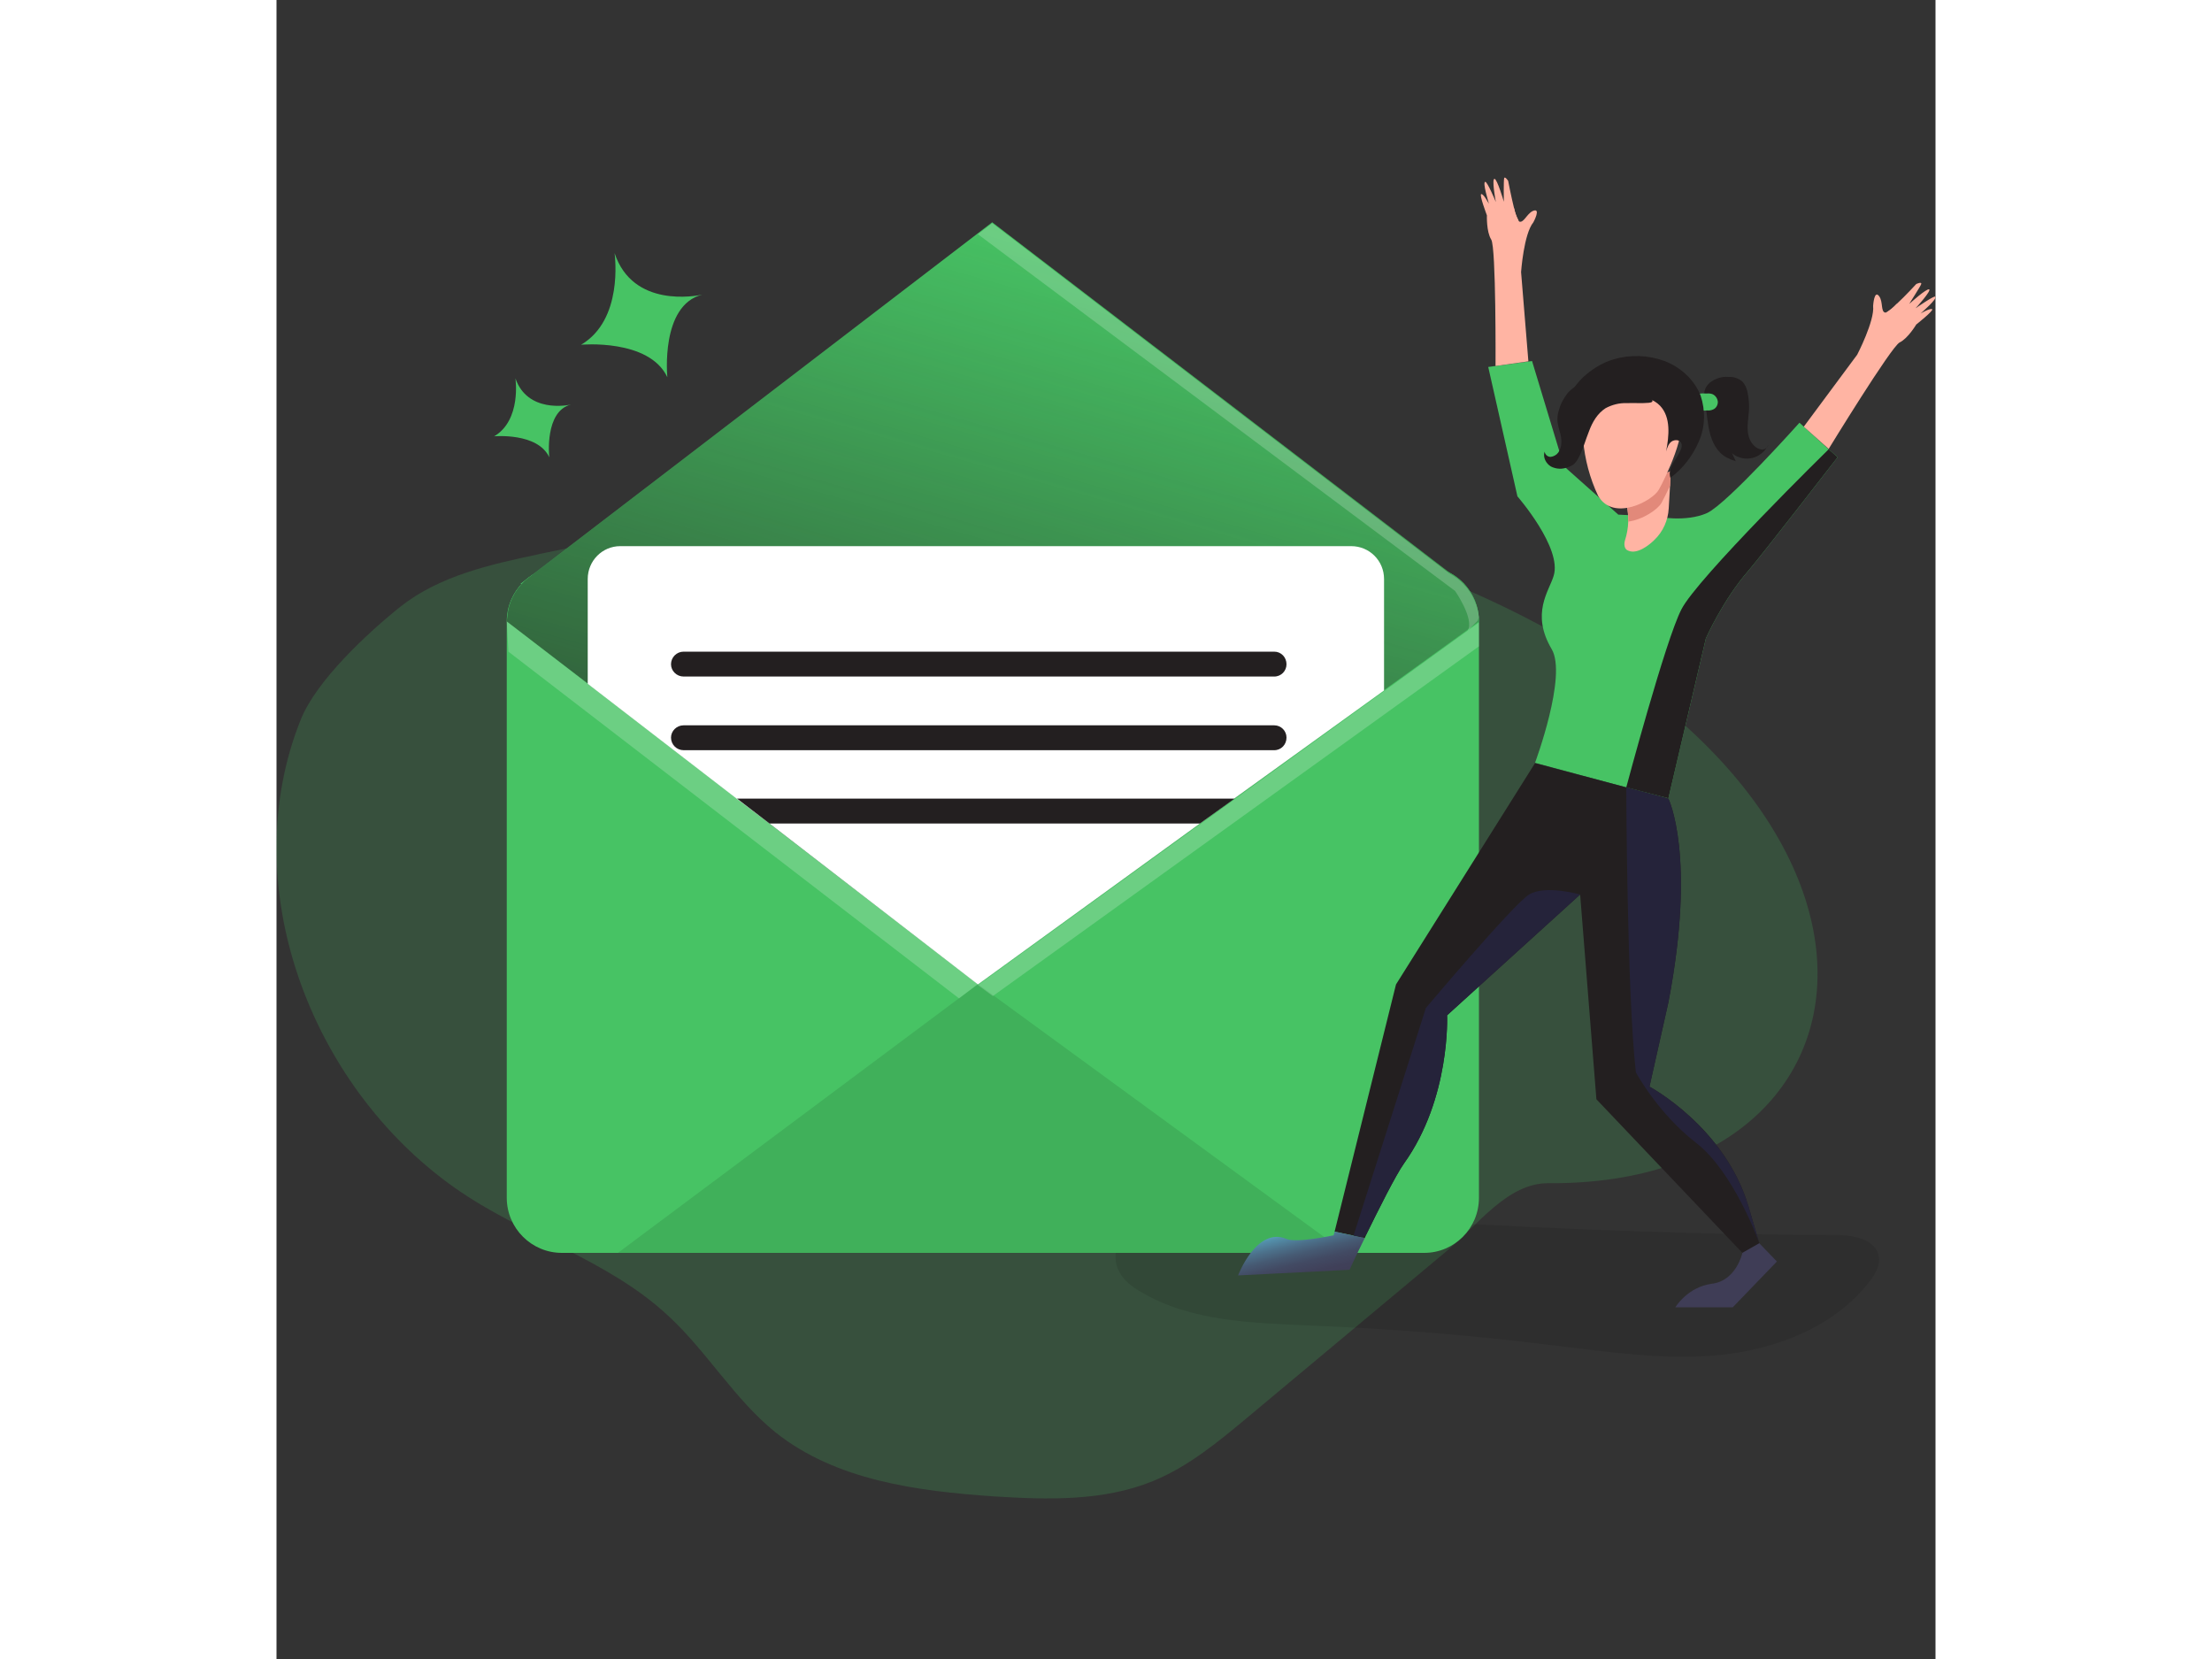 <svg version="1.2" xmlns="http://www.w3.org/2000/svg" viewBox="0 0 500 500" width="200" height="150">
	<rect x="0" y="0" width="500" height="500" fill="#333333" stroke="none"/>
	<title>Floating image 1-svg</title>
	<defs>
		<linearGradient id="g1" x2="1" gradientUnits="userSpaceOnUse" gradientTransform="matrix(-80.68,286.71,-364.677,-102.62,247.32,74.62)">
			<stop offset="0" stop-color="#231f20" stop-opacity="0"/>
			<stop offset="1" stop-color="#231f20" stop-opacity="1"/>
		</linearGradient>
		<linearGradient id="g2" x2="1" gradientUnits="userSpaceOnUse" gradientTransform="matrix(-48.67,-233.36,967.412,-201.765,-187.58,2807.01)">
			<stop offset="0" stop-color="#231f20" stop-opacity="0"/>
			<stop offset="1" stop-color="#231f20" stop-opacity="1"/>
		</linearGradient>
		<linearGradient id="g3" x2="1" gradientUnits="userSpaceOnUse" gradientTransform="matrix(-48.67,-233.37,967.488,-201.772,-183.15,2806.1)">
			<stop offset="0" stop-color="#231f20" stop-opacity="0"/>
			<stop offset="1" stop-color="#231f20" stop-opacity="1"/>
		</linearGradient>
		<linearGradient id="g4" x2="1" gradientUnits="userSpaceOnUse" gradientTransform="matrix(-48.67,-233.37,955.908,-199.357,-177.49,2804.91)">
			<stop offset="0" stop-color="#231f20" stop-opacity="0"/>
			<stop offset="1" stop-color="#231f20" stop-opacity="1"/>
		</linearGradient>
		<linearGradient id="g5" x2="1" gradientUnits="userSpaceOnUse" gradientTransform="matrix(5.14,21.42,-56.872,13.647,306.1,367)">
			<stop offset="0" stop-color="#67ddf9"/>
			<stop offset=".12" stop-color="#5cb3ce"/>
			<stop offset=".24" stop-color="#538ea9"/>
			<stop offset=".37" stop-color="#4c718b"/>
			<stop offset=".5" stop-color="#465a73"/>
			<stop offset=".63" stop-color="#424a63"/>
			<stop offset=".79" stop-color="#404059"/>
			<stop offset=".99" stop-color="#3f3d56"/>
		</linearGradient>
		<linearGradient id="g6" x2="1" gradientUnits="userSpaceOnUse" gradientTransform="matrix(8.57,11.99,-33.858,24.2,24.14,-219.07)">
			<stop offset="0" stop-color="#67ddf9"/>
			<stop offset=".12" stop-color="#5cb3ce"/>
			<stop offset=".24" stop-color="#538ea9"/>
			<stop offset=".37" stop-color="#4c718b"/>
			<stop offset=".5" stop-color="#465a73"/>
			<stop offset=".63" stop-color="#424a63"/>
			<stop offset=".79" stop-color="#404059"/>
			<stop offset=".99" stop-color="#3f3d56"/>
		</linearGradient>
		<linearGradient id="g7" x2="1" gradientUnits="userSpaceOnUse" gradientTransform="matrix(95.36,-211.02,43.07,19.463,2.75,2832.46)">
			<stop offset="0" stop-color="#231f20" stop-opacity="0"/>
			<stop offset="1" stop-color="#231f20" stop-opacity="1"/>
		</linearGradient>
	</defs>
	<style>
		.s0 { opacity: .2;fill: #47c364 } 
		.s1 { opacity: .1;fill: #000405 } 
		.s2 { fill: #47c364 } 
		.s3 { fill: url(#g1) } 
		.s4 { fill: #ffffff } 
		.s5 { fill: url(#g2) } 
		.s6 { fill: url(#g3) } 
		.s7 { fill: url(#g4) } 
		.s8 { opacity: .2;fill: #ffffff } 
		.s9 { fill: #231f20 } 
		.s10 { fill: #ffb4a3 } 
		.s11 { fill: #e2897a } 
		.s12 { fill: url(#g5) } 
		.s13 { fill: url(#g6) } 
		.s14 { fill: url(#g7) } 
		.s15 { fill: #25233a } 
	</style>
	<path id="Background" class="s0" d="m79.2 167c-14.7 3.1-30 6.5-41.8 15.8-9.9 7.9-25.4 22.3-30.1 34.1-19.9 49.6 2.6 110.1 46.3 141 20.5 14.5 46.1 21.5 64.5 38.7 11.7 10.8 19.9 25.1 32.3 35.1 18.2 14.5 42.7 17.7 65.9 19.3 16.1 1 32.8 1.5 47.8-4.6 10.8-4.4 19.9-12 28.9-19.5l59.5-49.7c9.6-8 18.5-20.7 30.9-20.6 112.1 0.8 119.7-131.1-52.3-189.5-15.2-5.1-25.6-19.5-39.8-26.8-29.4-15.2-63.3-10.2-93 0.2-37.6 13.4-80.1 18.2-119.2 26.5z"/>
	<g id="shadow">
		<path id="Layer" class="s1" d="m470.3 372.2c5.2 0.1 11.8 1.4 12.6 6.5 0.5 2.6-1 5.2-2.7 7.4-10.3 13.5-27.5 20.3-44.4 22.2-16.9 1.8-33.9-0.8-50.8-2.8q-36.6-4.6-73.5-6c-17.5-0.8-35.9-1.2-50.9-10.1-2.8-1.6-5.6-3.7-6.9-6.7-2.7-5.9 1.5-13 7.3-15.9 5.8-2.8 12.6-2.6 19.1-2.2 63.3 3.4 126.7 7.6 190.2 7.6z"/>
	</g>
	<g id="message">
		<path id="Layer" class="s2" d="m362.4 187.3v173.7c0 9.2-7.4 16.6-16.5 16.6h-259.9c-9.1 0-16.6-7.4-16.6-16.6v-173.7c0-9.2 7.4-16.6 16.6-16.6h259.9c9.1 0 16.5 7.4 16.5 16.6z"/>
		<path id="Layer" class="s2" d="m357.9 176h-284.4l2.3-1.8q0.2-0.1 0.3-0.2l135.3-103.7 4.3-3.3 137.7 105.5 4.5 3.5z"/>
		<path id="Layer" class="s2" d="m362.4 187.3l-3.4 2.5-25.2 18.2-122.4 88.6-117.6-90.6-24.4-18.7 0.4-3.2c0.5-3.1 2-5.8 4.1-8.1q0.9-1 1.9-1.8 0.2-0.1 0.3-0.2c2.9-2.2 6.3-3.3 9.9-3.3h259.8c8.6 0 15.7 6.5 16.5 15q0.1 0.8 0.1 1.6z"/>
		<path id="Layer" class="s3" d="m362.4 187.3l-3.4 2.5-25.2 18.2-122.4 88.6-117.6-90.6-24.4-18.7 0.4-3.2c0.7-3.9 2.9-7.4 6-9.9l0.3-0.2 135.3-103.7 4.3-3.3 137.7 105.5c5 2.6 8.4 7.6 8.9 13.2q0.1 0.8 0.1 1.6z"/>
		<path id="Layer" class="s4" d="m333.8 174.5v33.6l-45.2 32.6-10.3 7.5-66.9 48.5-62.8-48.5-9.8-7.4-45-34.7v-31.6c0-5.5 4.4-9.9 9.8-9.9h220.3c5.5 0 9.9 4.4 9.9 9.9z"/>
		<path id="Layer" class="s5" d="m300.7 203.9h-178c-2.1 0-3.8-1.7-3.8-3.7 0-2.1 1.7-3.8 3.8-3.8h178c2.1 0 3.7 1.7 3.7 3.8 0 2-1.6 3.7-3.7 3.7z"/>
		<path id="Layer" class="s6" d="m300.7 226.1h-178c-2.1 0-3.8-1.7-3.8-3.8 0-2 1.7-3.7 3.8-3.7h178c2.1 0 3.7 1.7 3.7 3.7 0 2.1-1.6 3.8-3.7 3.8z"/>
		<path id="Layer" class="s7" d="m288.6 240.8l-10.3 7.4h-129.7l-9.8-7.5h149.8z"/>
		<path id="Layer" class="s1" d="m211.4 296.6l-108.5 81h219.4l-110.9-81z"/>
		<path id="Layer" class="s2" d="m117.8 113.7c-5.5-11.7-26-9.8-26-9.8 12.7-7.5 10.2-26.5 10.1-27.6 5.5 16.6 24.6 12.9 26.4 12.5-12.7 3.2-10.5 24.9-10.5 24.9z"/>
		<path id="Layer" class="s2" d="m82.2 137.8c-3.5-7.5-16.6-6.3-16.6-6.3 8.3-4.9 6.4-17.5 6.4-17.5 3.6 10.5 15.7 8.2 16.8 7.9-8.1 2-6.6 15.8-6.6 15.8z"/>
		<path id="Layer" class="s8" d="m69.9 196.4l135.8 104.5 5.7-4.3-142-109.3 0.5 9.1z"/>
		<path id="Layer" class="s8" d="m215.9 300.2l146.5-105.4v-7.2l-151 109.3 4.5 3.3z"/>
		<path id="Layer" class="s8" d="m362.4 186l-0.4 1.1-3 3c2.1-3.6-3.8-12-3.8-12l-2.4-1.8-7.1-5.3-134.3-100.4 4.3-3.3 137.7 105.5c5 2.6 8.4 7.6 9 13.2z"/>
	</g>
	<g id="character_1">
		<path id="Layer" class="s2" d="m470.5 137.8c0 0-22.6 29.2-26.8 34.1-7.8 8.9-12.9 20.5-12.9 20.5l-11.3 48.2-12.7-3.3-27.5-7.4c0 0 9.8-26.3 5-34.3-6.3-10.7-0.8-17.4 0.6-22 2.7-8.4-10.9-24-10.9-24l-8.8-39 13.2-1.8 9.6 31.7 16.4 14.6 11.6 0.6c0 0 8.8 1.8 15.2-1.1 6.1-2.9 27.8-27.2 27.8-27.2l8.8 8z"/>
		<path id="Layer" class="s9" d="m431.9 115.4c1.6-1.3 3.7-2 5.7-1.8 1.5-0.1 3 0.4 4.2 1.4 0.9 1 1.4 2.2 1.6 3.5q0.5 2.5 0.4 5c-0.2 3.1-1 6.3 0.3 9.1q0.5 1 1.3 1.8c0.6 0.6 1.4 1 2.3 1.1 0.9 0 1.7-0.6 1.9-1.5-1.6 3.6-5.8 5.2-9.3 3.6q-0.1 0-0.1 0-0.8-0.4-1.5-1l1.1 2.4q-1.4-0.4-2.7-1.1c-2.9-1.5-4.5-4.7-5.2-7.8-0.7-2.9-0.8-5.9-1.4-8.8-0.5-2.2-0.4-4.3 1.4-5.9z"/>
		<path id="Layer" class="s2" d="m431.1 118.6q0.9-0.1 1.7 0.2c0.9 0.4 1.5 1.3 1.6 2.3 0 1-0.5 1.9-1.4 2.3q-0.9 0.4-1.8 0.3-0.8 0.1-1.7 0c-0.3 0-0.7-0.2-0.8-0.6q-0.5-1.1-0.8-2.3c-0.4-2.4 1.2-2.3 3.2-2.2z"/>
		<path id="Layer" class="s10" d="m420.2 142c0 0-0.1 1.9-0.2 4.4-0.1 2.1-0.3 4.7-0.4 6.8-0.2 3.6-1.7 7-4.3 9.5-1.5 1.5-5.1 4.4-7.8 3.3-1.4-0.4-1.4-2.1-1.1-3.1q0.9-2.8 1-5.7 0-2.4-0.4-4.7c-1.7-4.3 13.2-10.5 13.2-10.5z"/>
		<path id="Layer" class="s11" d="m420.2 142c0 0-0.1 1.9-0.2 4.4-1.1 2.3-2.1 4.3-2.6 5.2-1.1 1.9-5.5 5-10 5.6q0.1-2.4-0.4-4.7c-1.7-4.3 13.2-10.5 13.2-10.5z"/>
		<path id="Layer" class="s10" d="m407.2 116.4c-7.9 0.5-13.9 7.3-13.5 15.2q0.1 0.5 0.1 1c0.5 5.8 2 11.5 4.5 16.8 4.6 8 16.5 1.5 18.3-1.8 1.9-3.3 9.1-18.2 6.1-22.4-2.1-2.8-7.9-9.1-15.5-8.8z"/>
		<path id="Layer" class="s9" d="m403 108.3c5-1.5 10.4-1.3 15.3 0.5 4.8 1.8 9 5.6 10.9 10.4 1.5 4.5 1.4 9.5-0.5 13.8-1.9 4.4-4.8 8.2-8.6 11-1-3 2-5.7 3.2-8.6 0.2-0.6 0.3-1.2 0.1-1.8-0.4-1.1-2-1.2-3-0.5-0.9 0.7-1.3 1.9-1.6 3 0.9-4.7 1.5-10.3-1.8-13.8-2-2.1-5.1-2.9-7.9-2.9-5.4 0-10.5 2.2-14.2 6.1-1 1.1-2.5 2.5-3.9 1.7-0.4-0.3-0.7-0.7-0.9-1.1-4-7.9 6.5-16.1 12.9-17.8z"/>
		<path id="Layer" class="s9" d="m409.4 117.1c-3.3-1.4-6.8-2.6-10.4-2.6-3.6 0-7.4 1.2-9.8 3.9-1.2 1.5-2.2 3.3-2.7 5.2q-0.6 1.8-0.4 3.7 0.2 1.3 0.6 2.6c0.7 2.2 0.9 4.7-0.4 6.5-0.5 0.7-1.4 1.2-2.3 1.3-0.9 0-1.7-0.7-1.8-1.6-0.6 1.7 0.4 3.6 1.9 4.5 1.6 0.8 3.4 0.9 5.1 0.2q1.1-0.3 1.9-1 0.8-0.8 1.3-1.8c1.4-2.6 2.1-5.4 3.2-8.1 1-2.7 2.5-5.3 5-6.9 1.9-1 4.1-1.6 6.3-1.5 2.2-0.1 4.5 0.1 6.7-0.1 2.2-0.2 0.6-1.5-0.4-2.2q-1.8-1.2-3.8-2.1z"/>
		<path id="Layer" class="s10" d="m499 93.2c0.5 0.4-4.8 4.6-4.8 4.6 0 0-2.5 4.2-5 5.4-2.5 1.2-21.4 32.1-21.4 32.1l-7.5-6.7 16.1-21.7c0 0 5.3-10.2 4.8-14.7 0 0 0.3-5.2 1.9-2.8 1.1 1.7 0.4 4.5 1.7 4.8q0.3 0 0.5-0.1 1.6-1 3-2.5c2.7-2.5 5.9-6 5.9-6 0 0 1.7-0.8 1.5 0-0.2 0.7-3.5 5.7-3.6 6 0.3-0.3 5.2-4.7 6-4.4 0.7 0.4-3.8 5.4-4.1 5.7 0.3-0.2 5.5-3.8 5.9-3.5 0.8 0.6-4 4.7-4.4 5.1 0.3-0.2 2.9-1.7 3.5-1.3z"/>
		<path id="Layer" class="s10" d="m493.4 96.4q-0.7 0.2-1.3 0.1-2-0.2-4-0.1c-0.9 0-2.8 0.7-2.8-0.7 0-0.4 0-0.8 0-1.1q0-0.3 0-0.5 1.6-1 3-2.5 0.6 0.3 1.1 0.6l2.7 1.7q0.7 0.5 1.3 1 0.3 0.2 0.5 0.5c0.1 0.4-0.2 0.8-0.6 1z"/>
		<path id="Layer" class="s10" d="m363.1 58.5c-0.7 0.1 1.7 6.4 1.7 6.4 0 0-0.2 4.9 1.3 7.3 1.5 2.3 1.3 38.1 1.3 38.1l9.9-1.4-2.2-26.9c0 0 0.8-11.5 3.7-15 0 0 2.5-4.6-0.2-3.4-1.8 0.9-2.7 3.6-4 3.2q-0.2-0.1-0.3-0.4-0.9-1.7-1.3-3.6c-0.9-3.6-1.8-8.3-1.8-8.3 0 0-1-1.5-1.2-0.8-0.2 0.8-0.1 6.7-0.1 7.1-0.1-0.4-2-6.8-2.8-6.9-0.9-0.1 0.3 6.6 0.4 7-0.1-0.3-2.6-6.2-3.2-6.1-0.9 0.1 1 6.1 1.1 6.6-0.2-0.3-1.6-3-2.3-2.9z"/>
		<path id="Layer" class="s10" d="m366.2 64.2q0.4 0.4 1 0.7 1.8 0.9 3.5 2.1c0.8 0.5 2 2 2.8 0.8 0.2-0.3 0.3-0.6 0.5-1q0.2-0.1 0.3-0.3-0.9-1.8-1.3-3.7-0.6-0.1-1.3-0.1l-3.1 0.1q-0.8-0.1-1.7 0-0.4 0-0.7 0.2c-0.2 0.3-0.3 0.8 0 1.2z"/>
		<path id="Layer" class="s9" d="m446.9 374.7l-5.1 2.9-44-46.3-4.9-61.7-40.1 36.4c0 0 1.1 25-13 44.7-2.5 3.5-7.6 13.7-11.5 21.7q-0.1 0.3-0.3 0.7l-0.8-0.1-2.6-0.6-5.7-1.2 18.5-74.5 41.9-66.7 27.5 7.3 12.7 3.4c0 0 8.5 17.1 0 61.4l-5.7 25.4c0 0 22.9 12.2 29.9 36.3l3.2 10.9z"/>
		<path id="Layer" class="s12" d="m328 373.1c-2.7 5.4-4.6 9.6-4.6 9.6l-33.6 1.7c0 0 5.6-14.8 14.6-11 3.1 1.3 14.2-1.1 14.2-1.1l0.3-1.1z"/>
		<path id="Layer" class="s13" d="m446.9 374.7l5.3 5.5-13.3 13.8h-17.3c0 0 3.6-6.1 11-7.1 7.4-0.9 9.2-9.3 9.2-9.3l5.1-2.9z"/>
		<path id="Layer" class="s14" d="m470.5 137.8c0 0-22.6 29.2-26.8 34.1-7.8 8.9-12.9 20.5-12.9 20.5l-11.3 48.2-12.7-3.3c0 0 11.8-44.3 16.6-53.6 4.7-9.4 44.4-48.3 44.4-48.3 0 0 2.7 2.4 2.7 2.4z"/>
		<path id="Layer" class="s15" d="m446.9 374.7c-0.2-0.7-7.8-21.6-19.1-30.3-11.5-8.9-18.1-21.2-18.1-21.2-2.7-23.6-2.9-85.9-2.9-85.9l12.7 3.4c0 0 8.5 17.1 0 61.4l-5.7 25.4c0 0 22.8 12.2 29.9 36.3l3.2 10.9z"/>
		<path id="Layer" class="s15" d="m352.8 306c0 0 1.1 25-13 44.6-2.5 3.6-7.6 13.8-11.5 21.7l-1.1 0.6-2.6-0.5 21.8-68.6c0 0 26.3-31.2 31.1-34.2 4.9-3 15.4 0 15.4 0 0 0-40.1 36.4-40.1 36.4z"/>
	</g>
</svg>